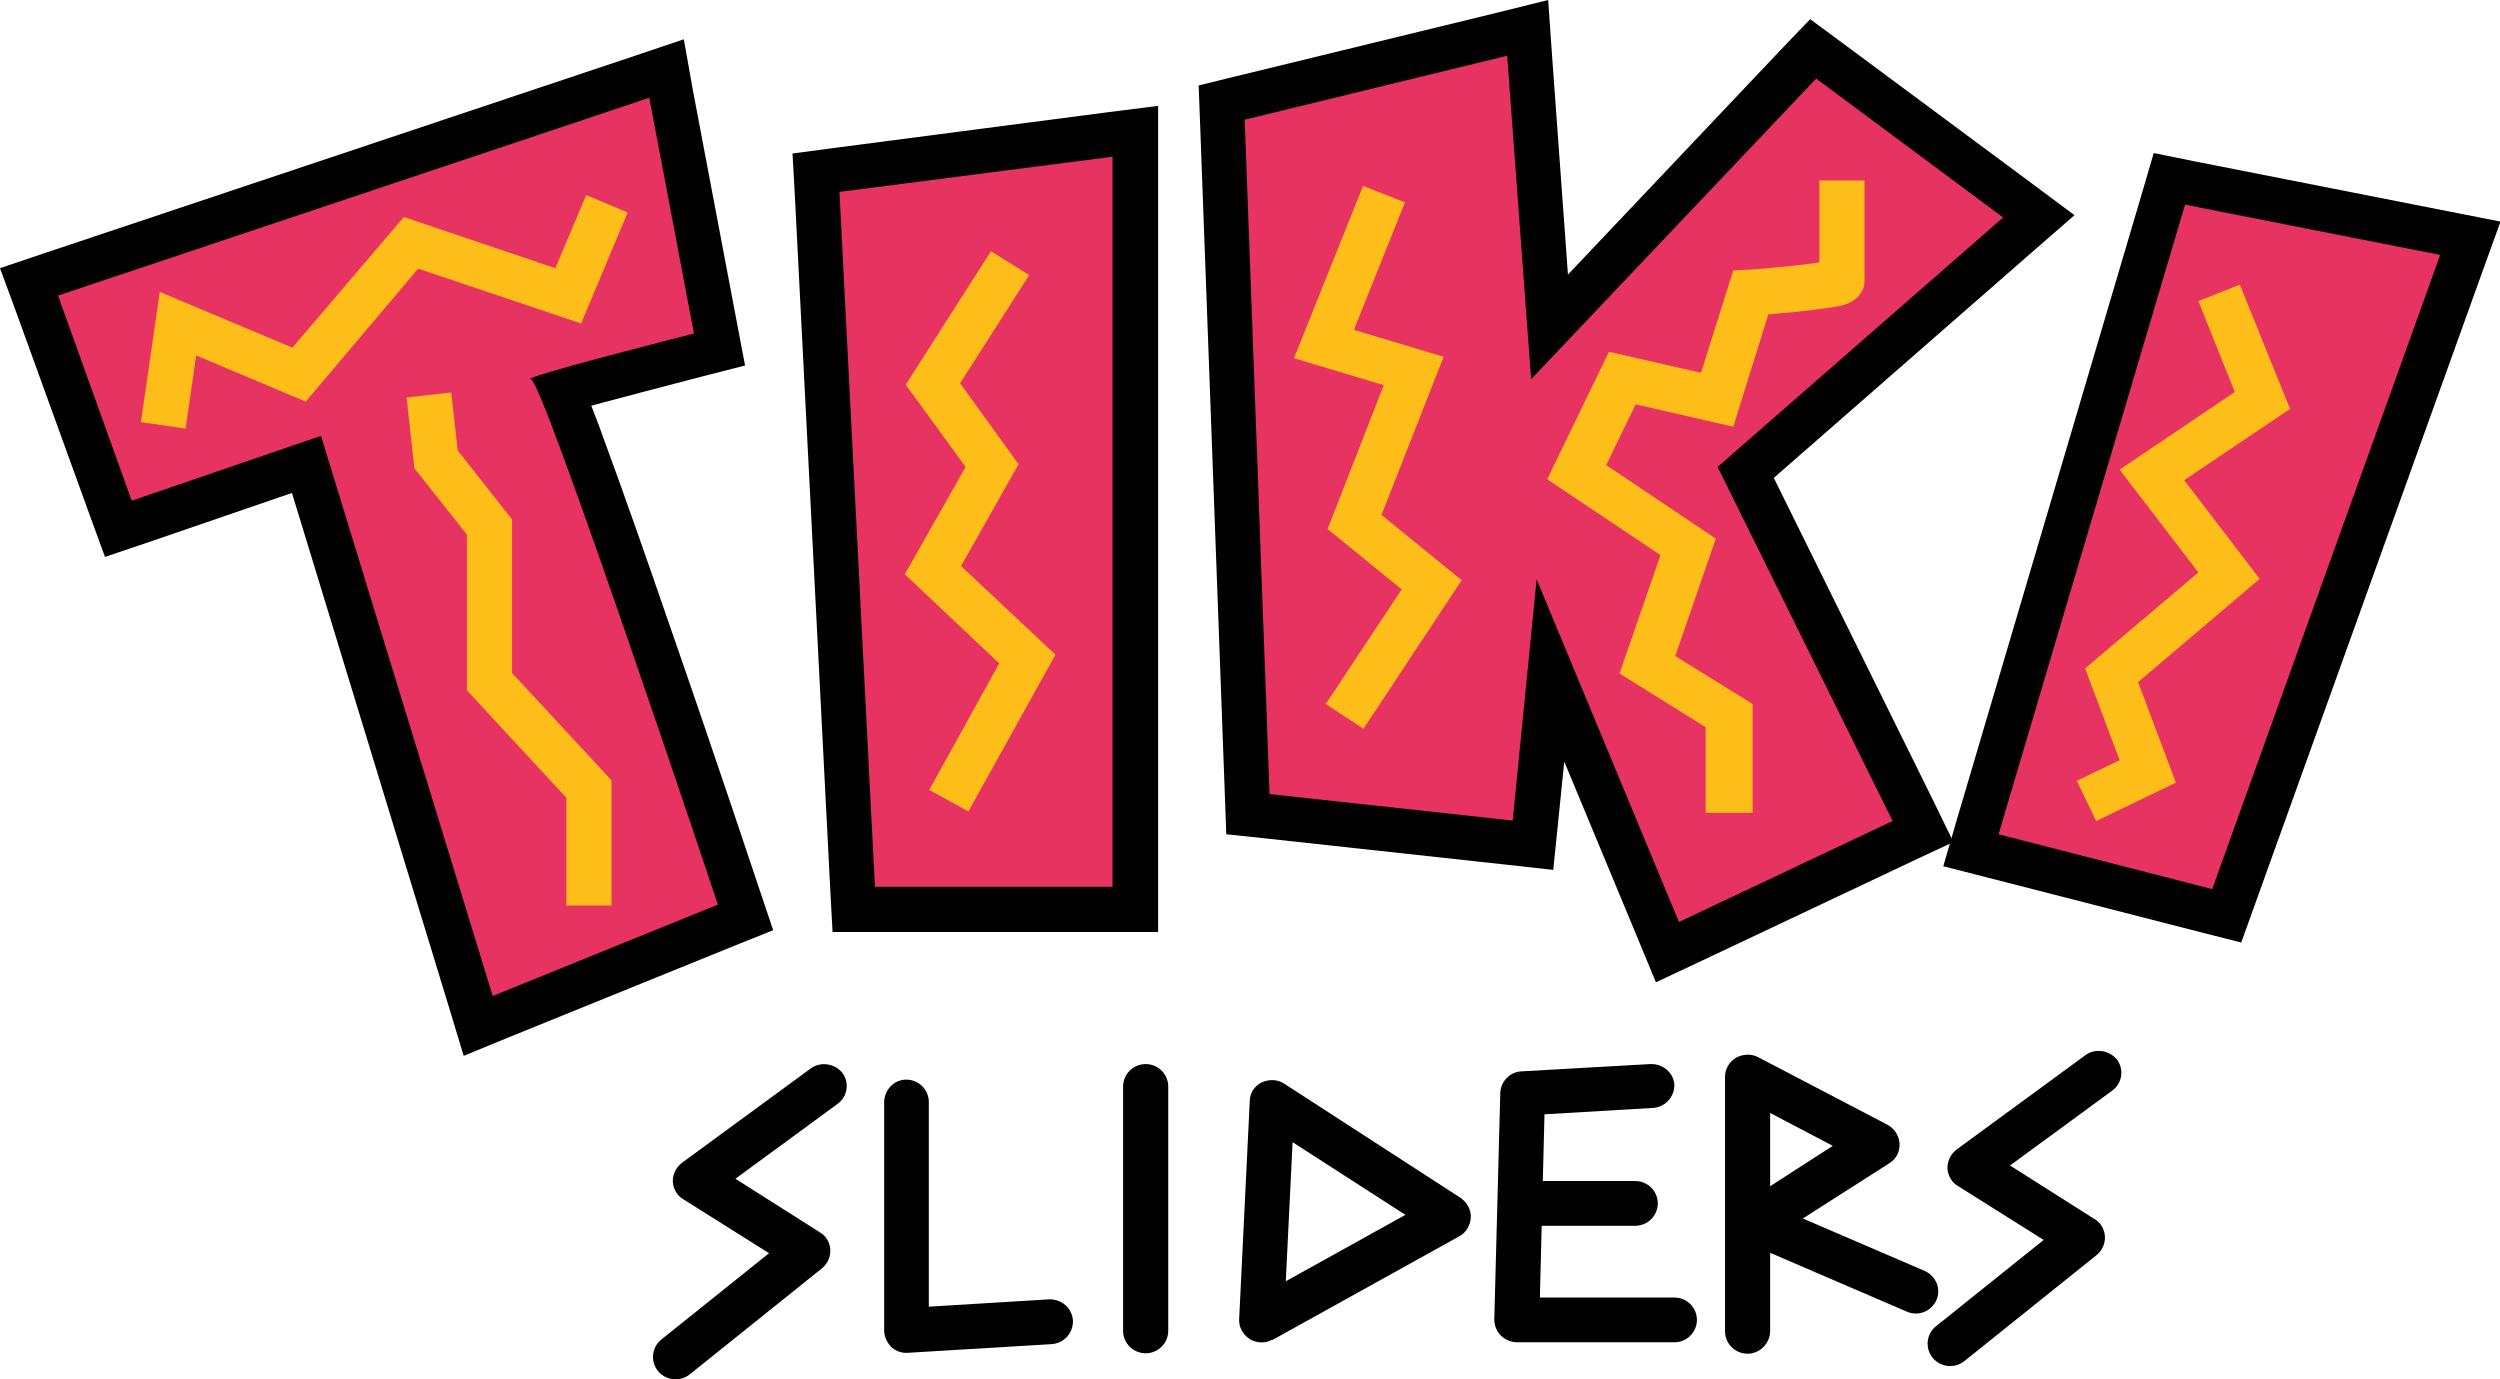 <svg width="116" height="64" viewBox="0 0 116 64" fill="none" xmlns="http://www.w3.org/2000/svg">
<g clip-path="url(#clip0_701_13051)">
<path d="M14.209 21.538L5.491 24.527L1.346 13.079L30.917 3.179L33.374 16.238L32.434 16.471C30.041 17.065 27.456 17.764 26.067 18.167C26.751 19.757 27.883 22.958 30.148 29.487C32.221 35.508 34.272 41.613 34.272 41.656L34.571 42.567L22.157 47.591L14.209 21.538Z" fill="#E73362"/>
<path d="M30.127 4.536L32.2 15.475C32.2 15.475 24.08 17.531 24.636 17.595C25.191 17.658 33.311 41.974 33.311 41.974L22.862 46.214L14.893 20.223L6.111 23.234L2.692 13.715L30.127 4.536ZM31.73 1.823L29.465 2.586L2.008 11.765L0 12.443L0.726 14.415L4.167 23.912L4.872 25.841L6.816 25.184L13.546 22.873L20.854 46.807L21.516 48.991L23.632 48.121L34.08 43.882L35.875 43.161L35.255 41.316C35.234 41.253 33.204 35.148 31.11 29.127C29.892 25.587 28.888 22.746 28.14 20.711C27.884 19.99 27.649 19.354 27.435 18.824C28.866 18.443 30.854 17.913 32.67 17.446L34.571 16.959L34.208 15.051L32.136 4.112L31.73 1.823Z" fill="#010101"/>
<path d="M39.613 42.186L37.861 8.013L52.647 6.105V42.186H39.613Z" fill="#E73362"/>
<path d="M51.622 7.272V41.148H40.597L38.951 8.904L51.622 7.272ZM53.694 4.918L51.344 5.215L38.674 6.869L36.772 7.123L36.879 9.031L38.524 41.275L38.631 43.246H40.618H51.643H53.737V41.169V7.272V4.918H53.694Z" fill="#010101"/>
<path d="M71.942 31.12L71.13 39.218L57.904 37.798L56.687 4.77L70.874 1.293L71.9 15.179L84.121 2.268L94.57 10.027L81.002 21.92L89.228 38.561L77.37 44.179L71.942 31.12Z" fill="#E73362"/>
<path d="M69.933 2.586L71.044 17.595L84.27 3.646L92.945 10.091L79.698 21.666L87.817 38.095L77.903 42.78L71.3 26.88L70.189 38.074L58.908 36.844L57.754 5.554L69.933 2.586ZM71.835 0L69.442 0.594L57.262 3.561L55.617 3.964L55.681 5.639L56.835 36.929L56.899 38.709L58.694 38.9L69.976 40.13L72.07 40.363L72.283 38.285L72.582 35.339L76.001 43.564L76.834 45.578L78.822 44.645L88.736 39.96L90.637 39.07L89.719 37.183L82.304 22.174L94.334 11.659L96.257 9.985L94.206 8.458L85.488 1.993L83.992 0.89L82.71 2.226L72.753 12.741L72.005 2.438L71.835 0Z" fill="#010101"/>
<path d="M91.45 39.451L100.659 8.288L114.611 11.044L103.308 42.504L91.45 39.451Z" fill="#E73362"/>
<path d="M101.386 9.497L113.224 11.829L102.647 41.254L92.733 38.71L101.386 9.497ZM99.933 7.102L99.399 8.925L90.767 38.137L90.169 40.194L92.242 40.724L102.156 43.267L103.993 43.734L104.634 41.953L115.211 12.529L116.023 10.282L113.651 9.815L101.814 7.483L99.933 7.102Z" fill="#010101"/>
<path d="M8.611 19.885L9.102 16.493L14.187 18.634L19.401 12.465L26.965 15.009L29.123 9.858L27.2 9.052L25.768 12.444L18.738 10.07L13.568 16.133L7.414 13.546L6.538 19.588L8.611 19.885Z" fill="#FEBE19"/>
<path d="M19.895 18.337L20.236 21.305L22.715 24.443V31.629L27.33 36.611V42.017" fill="#E73362"/>
<path d="M18.866 18.444L19.229 21.73L21.665 24.804V32.033L26.28 37.014V42.017H28.374V36.209L23.759 31.227V24.104L21.237 20.903L20.938 18.211L18.866 18.444Z" fill="#FEBE19"/>
<path d="M45.98 11.659L42.027 17.85L44.805 21.666L41.984 26.647L46.365 30.781L43.117 36.653L44.933 37.65L48.971 30.378L44.591 26.266L47.262 21.538L44.548 17.786L47.753 12.762L45.98 11.659Z" fill="#FEBE19"/>
<path d="M63.246 8.628L60.041 16.62L64.207 17.871L61.601 24.549L65.041 27.347L61.515 32.668L63.267 33.812L67.819 26.923L64.101 23.891L66.985 16.556L62.819 15.306L65.19 9.391L63.246 8.628Z" fill="#FEBE19"/>
<path d="M81.321 37.798V33.24V32.668L77.731 30.442L79.612 24.994L74.526 21.581L75.894 18.761L80.424 19.8L82.261 13.907L81.257 13.61L81.321 14.649C81.321 14.649 82.389 14.564 83.458 14.458C83.992 14.394 84.547 14.331 84.975 14.267C85.188 14.225 85.381 14.204 85.573 14.14C85.68 14.119 85.765 14.076 85.915 13.992C86 13.949 86.086 13.886 86.214 13.758C86.278 13.695 86.342 13.61 86.406 13.483C86.47 13.356 86.513 13.207 86.513 13.038V8.374H84.419C84.419 8.374 84.419 12.741 84.419 13.017H85.424L84.505 12.592C84.441 12.698 84.398 12.868 84.398 13.017H85.402L84.483 12.592L85.359 12.995L84.782 12.211C84.718 12.274 84.59 12.359 84.483 12.571L85.359 12.974L84.782 12.19L85.252 12.826L84.911 12.105C84.889 12.126 84.847 12.126 84.782 12.19L85.252 12.826L84.911 12.105L85.082 12.465L84.953 12.084L84.911 12.105L85.082 12.465L84.953 12.084H84.932C84.889 12.105 84.761 12.126 84.633 12.147C84.12 12.232 83.223 12.338 82.475 12.402C82.112 12.444 81.77 12.465 81.513 12.486C81.385 12.486 81.3 12.508 81.236 12.508C81.171 12.508 81.129 12.508 81.129 12.508L80.424 12.55L78.928 17.299L74.655 16.324L71.791 22.238L77.048 25.757L75.146 31.248L79.633 34.046L80.189 33.177H79.142C79.142 33.177 79.142 34.194 79.142 35.276C79.142 36.357 79.142 37.501 79.142 37.713H81.321V37.798Z" fill="#FEBE19"/>
<path d="M102.006 13.97L103.694 18.189L98.352 21.793L102.006 26.562L96.75 31.014L98.352 35.275L96.365 36.229L97.263 38.095L100.959 36.314L99.207 31.65L104.848 26.859L101.344 22.28L106.258 18.973L103.929 13.207L102.006 13.97Z" fill="#FEBE19"/>
<path d="M37.606 49.585L31.645 53.952C31.367 54.164 31.218 54.482 31.218 54.821C31.239 55.16 31.41 55.478 31.709 55.648L35.683 58.149L30.683 62.156C30.235 62.516 30.171 63.174 30.534 63.619C30.897 64.064 31.559 64.127 32.008 63.767L38.14 58.849C38.397 58.637 38.546 58.319 38.525 57.98C38.504 57.641 38.333 57.344 38.033 57.174L34.123 54.694L38.867 51.217C39.337 50.878 39.422 50.221 39.081 49.776C38.717 49.331 38.055 49.246 37.606 49.585Z" fill="#010101"/>
<path d="M96.749 48.97L90.787 53.337C90.51 53.549 90.36 53.867 90.36 54.206C90.382 54.545 90.552 54.863 90.852 55.033L94.826 57.534L89.826 61.541C89.377 61.901 89.313 62.559 89.676 63.004C90.04 63.449 90.702 63.512 91.151 63.152L97.283 58.234C97.539 58.022 97.689 57.704 97.668 57.365C97.646 57.026 97.475 56.729 97.176 56.559L93.266 54.079L98.009 50.602C98.48 50.263 98.565 49.606 98.223 49.161C97.86 48.715 97.197 48.631 96.749 48.97Z" fill="#010101"/>
<path d="M41.025 51.154V61.732C41.025 62.008 41.153 62.283 41.345 62.495C41.559 62.686 41.837 62.792 42.115 62.771L48.802 62.368C49.379 62.325 49.807 61.838 49.785 61.266C49.742 60.693 49.251 60.269 48.674 60.29L43.097 60.63V51.132C43.097 50.56 42.627 50.094 42.05 50.094C41.474 50.094 41.025 50.581 41.025 51.154Z" fill="#010101"/>
<path d="M52.112 50.412V61.753C52.112 62.326 52.582 62.792 53.159 62.792C53.736 62.792 54.206 62.326 54.206 61.753V50.412C54.206 49.84 53.736 49.373 53.159 49.373C52.582 49.373 52.112 49.84 52.112 50.412Z" fill="#010101"/>
<path d="M58.523 61.266L59.57 61.308L59.976 52.998L65.211 56.369L58.031 60.354L58.523 61.266L59.57 61.308L58.523 61.266L59.036 62.177L67.71 57.365C68.031 57.196 68.223 56.856 68.245 56.496C68.266 56.136 68.074 55.797 67.775 55.584L59.591 50.285C59.271 50.073 58.886 50.073 58.544 50.221C58.202 50.391 57.989 50.73 57.989 51.09L57.497 61.202C57.476 61.584 57.668 61.923 57.989 62.135C58.309 62.326 58.715 62.347 59.036 62.156L58.523 61.266Z" fill="#010101"/>
<path d="M76.579 49.372L70.596 49.711C70.062 49.732 69.635 50.178 69.613 50.708L69.335 61.222C69.335 61.498 69.442 61.773 69.635 61.964C69.827 62.155 70.105 62.282 70.382 62.282H77.69C78.267 62.282 78.737 61.816 78.737 61.243C78.737 60.671 78.267 60.205 77.69 60.205H71.451L71.664 51.704L76.707 51.407C77.284 51.365 77.711 50.877 77.69 50.305C77.647 49.775 77.156 49.351 76.579 49.372Z" fill="#010101"/>
<path d="M71.13 56.877H75.874C76.451 56.877 76.921 56.41 76.921 55.838C76.921 55.266 76.451 54.799 75.874 54.799H71.13C70.554 54.799 70.084 55.266 70.084 55.838C70.084 56.41 70.554 56.877 71.13 56.877Z" fill="#010101"/>
<path d="M82.135 61.752V51.641L85.041 53.167L80.896 55.838C80.575 56.05 80.383 56.41 80.426 56.792C80.447 57.173 80.703 57.513 81.045 57.661L88.481 60.862C89.015 61.095 89.613 60.841 89.848 60.332C90.083 59.802 89.827 59.209 89.314 58.975L83.652 56.538L87.669 53.972C87.989 53.782 88.16 53.421 88.139 53.061C88.118 52.7 87.904 52.361 87.584 52.192L81.579 49.054C81.259 48.885 80.874 48.906 80.554 49.075C80.233 49.266 80.041 49.605 80.041 49.966V61.774C80.041 62.346 80.511 62.812 81.088 62.812C81.665 62.812 82.135 62.325 82.135 61.752Z" fill="#010101"/>
</g>
<defs>
<clipPath id="clip0_701_13051">
<rect width="116" height="64" fill="white"/>
</clipPath>
</defs>
</svg>
